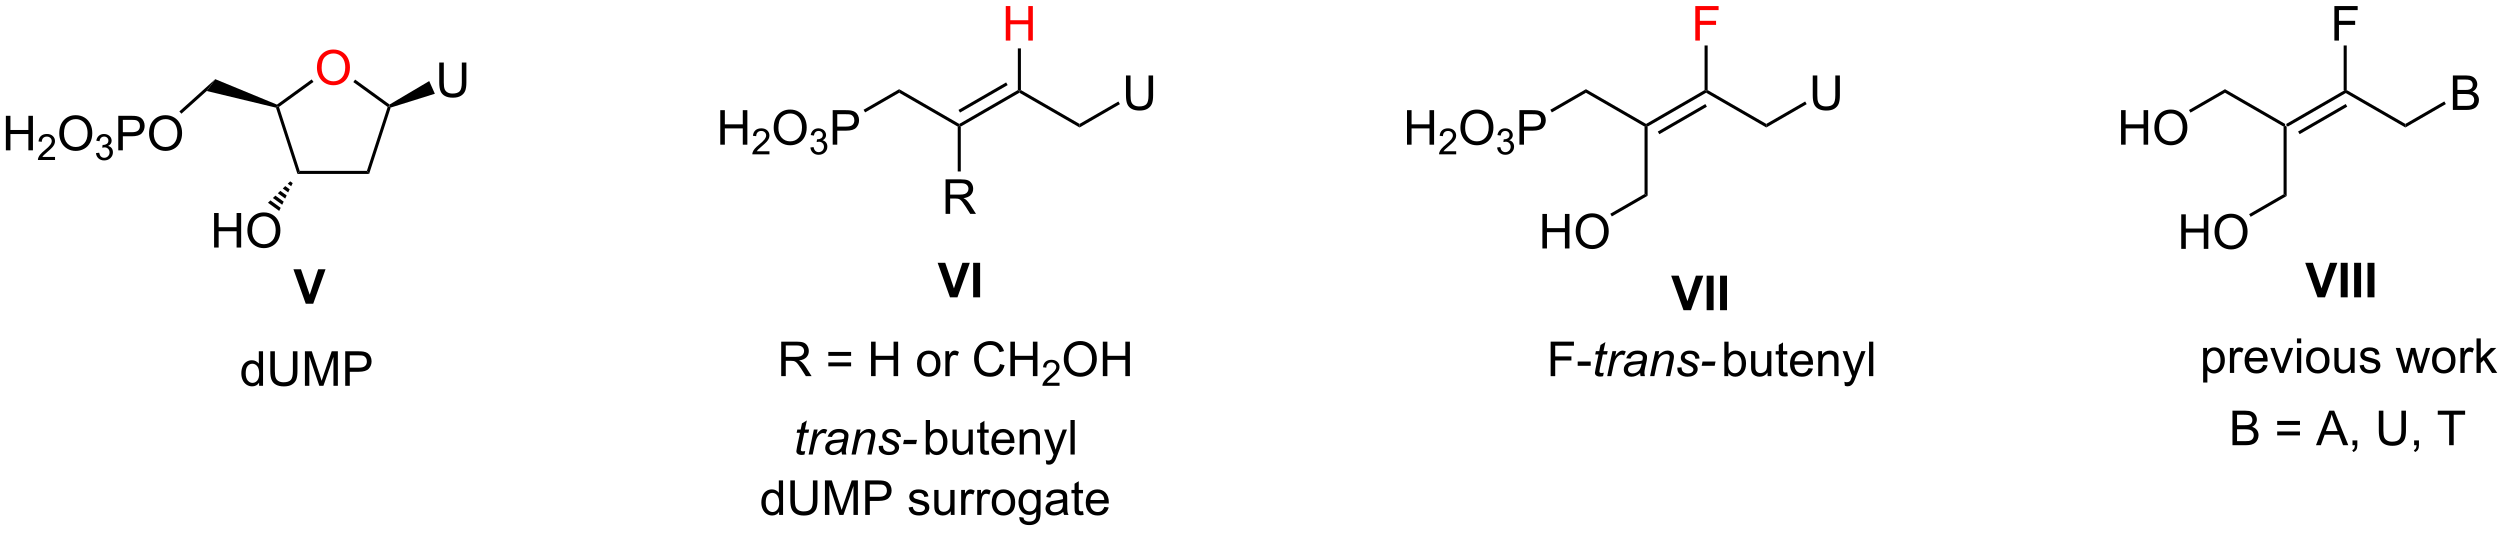 <?xml version="1.0" encoding="UTF-8"?>
<!DOCTYPE svg PUBLIC '-//W3C//DTD SVG 1.0//EN'
          'http://www.w3.org/TR/2001/REC-SVG-20010904/DTD/svg10.dtd'>
<svg stroke-dasharray="none" shape-rendering="auto" xmlns="http://www.w3.org/2000/svg" font-family="'Dialog'" text-rendering="auto" width="90" fill-opacity="1" color-interpolation="auto" color-rendering="auto" preserveAspectRatio="xMidYMid meet" font-size="12px" viewBox="0 0 90 20" fill="black" xmlns:xlink="http://www.w3.org/1999/xlink" stroke="black" image-rendering="auto" stroke-miterlimit="10" stroke-linecap="square" stroke-linejoin="miter" font-style="normal" stroke-width="1" height="20" stroke-dashoffset="0" font-weight="normal" stroke-opacity="1"
><!--Generated by the Batik Graphics2D SVG Generator--><defs id="genericDefs"
  /><g
  ><defs id="defs1"
    ><clipPath clipPathUnits="userSpaceOnUse" id="clipPath1"
      ><path d="M2.363 1.583 L429.501 1.583 L429.501 92.154 L2.363 92.154 L2.363 1.583 Z"
      /></clipPath
      ><clipPath clipPathUnits="userSpaceOnUse" id="clipPath2"
      ><path d="M0.756 27.608 L0.756 115.661 L416.017 115.661 L416.017 27.608 Z"
      /></clipPath
    ></defs
    ><g transform="scale(0.211,0.211) translate(-2.363,-1.583) matrix(1.029,0,0,1.029,1.586,-26.815)"
    ><path d="M380.108 48.576 L379.853 48.429 L379.853 48.134 L389.565 42.522 L389.82 42.669 L389.82 42.964 ZM382.052 49.846 L389.949 45.283 L389.694 44.841 L381.797 49.404 Z" stroke="none" clip-path="url(#clipPath2)"
    /></g
    ><g transform="matrix(0.217,0,0,0.217,-0.164,-5.984)"
    ><path d="M389.82 42.964 L389.82 42.669 L390.076 42.522 L399.804 48.134 L399.804 48.724 Z" stroke="none" clip-path="url(#clipPath2)"
    /></g
    ><g transform="matrix(0.217,0,0,0.217,-0.164,-5.984)"
    ><path d="M390.076 42.522 L389.82 42.669 L389.565 42.522 L389.565 35.121 L390.076 35.121 Z" stroke="none" clip-path="url(#clipPath2)"
    /></g
    ><g transform="matrix(0.217,0,0,0.217,-0.164,-5.984)"
    ><path d="M388.027 34.307 L388.027 28.581 L391.891 28.581 L391.891 29.255 L388.785 29.255 L388.785 31.029 L391.472 31.029 L391.472 31.706 L388.785 31.706 L388.785 34.307 L388.027 34.307 Z" stroke="none" clip-path="url(#clipPath2)"
    /></g
    ><g transform="matrix(0.217,0,0,0.217,-0.164,-5.984)"
    ><path d="M379.597 48.576 L379.853 48.429 L380.108 48.576 L380.108 60.096 L379.597 59.801 Z" stroke="none" clip-path="url(#clipPath2)"
    /></g
    ><g transform="matrix(0.217,0,0,0.217,-0.164,-5.984)"
    ><path d="M379.853 48.134 L379.853 48.429 L379.597 48.576 L369.877 42.964 L369.877 42.374 Z" stroke="none" clip-path="url(#clipPath2)"
    /></g
    ><g transform="matrix(0.217,0,0,0.217,-0.164,-5.984)"
    ><path d="M362.621 68.859 L362.621 63.132 L363.379 63.132 L363.379 65.484 L366.356 65.484 L366.356 63.132 L367.113 63.132 L367.113 68.859 L366.356 68.859 L366.356 66.158 L363.379 66.158 L363.379 68.859 L362.621 68.859 ZM368.146 66.07 Q368.146 64.643 368.912 63.838 Q369.677 63.031 370.888 63.031 Q371.68 63.031 372.315 63.411 Q372.953 63.788 373.287 64.466 Q373.623 65.143 373.623 66.002 Q373.623 66.874 373.271 67.562 Q372.919 68.249 372.274 68.603 Q371.63 68.958 370.883 68.958 Q370.076 68.958 369.438 68.567 Q368.802 68.174 368.474 67.499 Q368.146 66.822 368.146 66.07 ZM368.927 66.08 Q368.927 67.117 369.482 67.713 Q370.039 68.307 370.88 68.307 Q371.735 68.307 372.287 67.705 Q372.841 67.103 372.841 65.999 Q372.841 65.299 372.604 64.778 Q372.367 64.257 371.912 63.971 Q371.459 63.682 370.891 63.682 Q370.086 63.682 369.505 64.236 Q368.927 64.788 368.927 66.08 Z" stroke="none" clip-path="url(#clipPath2)"
    /></g
    ><g transform="matrix(0.217,0,0,0.217,-0.164,-5.984)"
    ><path d="M379.597 59.801 L380.108 60.096 L374.137 63.544 L373.882 63.102 Z" stroke="none" clip-path="url(#clipPath2)"
    /></g
    ><g transform="matrix(0.217,0,0,0.217,-0.164,-5.984)"
    ><path d="M352.637 51.579 L352.637 45.852 L353.395 45.852 L353.395 48.204 L356.372 48.204 L356.372 45.852 L357.129 45.852 L357.129 51.579 L356.372 51.579 L356.372 48.878 L353.395 48.878 L353.395 51.579 L352.637 51.579 ZM358.162 48.79 Q358.162 47.363 358.928 46.558 Q359.693 45.751 360.904 45.751 Q361.696 45.751 362.331 46.131 Q362.969 46.509 363.303 47.186 Q363.639 47.863 363.639 48.722 Q363.639 49.594 363.287 50.282 Q362.935 50.969 362.29 51.324 Q361.646 51.678 360.899 51.678 Q360.092 51.678 359.454 51.287 Q358.818 50.894 358.49 50.219 Q358.162 49.542 358.162 48.79 ZM358.943 48.8 Q358.943 49.837 359.498 50.433 Q360.055 51.027 360.896 51.027 Q361.75 51.027 362.303 50.425 Q362.857 49.824 362.857 48.719 Q362.857 48.019 362.62 47.498 Q362.383 46.977 361.928 46.691 Q361.474 46.402 360.907 46.402 Q360.102 46.402 359.521 46.956 Q358.943 47.509 358.943 48.8 Z" stroke="none" clip-path="url(#clipPath2)"
    /></g
    ><g transform="matrix(0.217,0,0,0.217,-0.164,-5.984)"
    ><path d="M369.877 42.374 L369.877 42.964 L364.154 46.265 L363.899 45.823 Z" stroke="none" clip-path="url(#clipPath2)"
    /></g
    ><g transform="matrix(0.217,0,0,0.217,-0.164,-5.984)"
    ><path d="M407.683 45.819 L407.683 40.092 L409.832 40.092 Q410.488 40.092 410.884 40.267 Q411.282 40.439 411.506 40.801 Q411.73 41.163 411.73 41.556 Q411.73 41.923 411.529 42.249 Q411.332 42.572 410.93 42.772 Q411.449 42.923 411.727 43.29 Q412.009 43.657 412.009 44.157 Q412.009 44.561 411.837 44.907 Q411.668 45.251 411.418 45.439 Q411.168 45.626 410.79 45.723 Q410.415 45.819 409.868 45.819 L407.683 45.819 ZM408.441 42.499 L409.68 42.499 Q410.183 42.499 410.402 42.431 Q410.691 42.345 410.837 42.147 Q410.985 41.947 410.985 41.647 Q410.985 41.361 410.847 41.145 Q410.712 40.928 410.457 40.848 Q410.204 40.767 409.587 40.767 L408.441 40.767 L408.441 42.499 ZM408.441 45.142 L409.868 45.142 Q410.235 45.142 410.384 45.116 Q410.644 45.069 410.818 44.96 Q410.996 44.85 411.108 44.642 Q411.222 44.431 411.222 44.157 Q411.222 43.837 411.058 43.603 Q410.894 43.366 410.602 43.27 Q410.313 43.173 409.767 43.173 L408.441 43.173 L408.441 45.142 Z" stroke="none" clip-path="url(#clipPath2)"
    /></g
    ><g transform="matrix(0.217,0,0,0.217,-0.164,-5.984)"
    ><path d="M399.804 48.724 L399.804 48.134 L406.263 44.402 L406.519 44.844 Z" stroke="none" clip-path="url(#clipPath2)"
    /></g
    ><g transform="matrix(0.217,0,0,0.217,-0.164,-5.984)"
    ><path d="M59.372 41.192 L59.671 40.779 L65.383 44.917 L65.368 45.221 L65.068 45.319 Z" stroke="none" clip-path="url(#clipPath2)"
    /></g
    ><g fill="red" transform="matrix(0.217,0,0,0.217,-0.164,-5.984)" stroke="red"
    ><path d="M53.336 38.83 Q53.336 37.403 54.101 36.598 Q54.867 35.791 56.078 35.791 Q56.87 35.791 57.505 36.171 Q58.143 36.549 58.476 37.226 Q58.812 37.903 58.812 38.762 Q58.812 39.635 58.461 40.322 Q58.109 41.01 57.463 41.364 Q56.82 41.718 56.073 41.718 Q55.265 41.718 54.627 41.327 Q53.992 40.934 53.664 40.26 Q53.336 39.583 53.336 38.83 ZM54.117 38.84 Q54.117 39.877 54.672 40.473 Q55.229 41.067 56.07 41.067 Q56.924 41.067 57.476 40.465 Q58.031 39.864 58.031 38.76 Q58.031 38.059 57.794 37.538 Q57.557 37.017 57.101 36.731 Q56.648 36.442 56.081 36.442 Q55.276 36.442 54.695 36.997 Q54.117 37.549 54.117 38.84 Z" stroke="none" clip-path="url(#clipPath2)"
    /></g
    ><g transform="matrix(0.217,0,0,0.217,-0.164,-5.984)"
    ><path d="M77.371 37.956 L78.128 37.956 L78.128 41.264 Q78.128 42.128 77.933 42.636 Q77.738 43.144 77.227 43.464 Q76.719 43.782 75.891 43.782 Q75.087 43.782 74.574 43.503 Q74.063 43.225 73.844 42.701 Q73.626 42.175 73.626 41.264 L73.626 37.956 L74.383 37.956 L74.383 41.261 Q74.383 42.006 74.522 42.36 Q74.66 42.714 74.998 42.907 Q75.337 43.097 75.824 43.097 Q76.66 43.097 77.014 42.719 Q77.371 42.339 77.371 41.261 L77.371 37.956 Z" stroke="none" clip-path="url(#clipPath2)"
    /></g
    ><g transform="matrix(0.217,0,0,0.217,-0.164,-5.984)"
    ><path d="M65.57 45.423 L65.368 45.221 L65.383 44.917 L71.961 41.025 L72.898 43.128 Z" stroke="none" clip-path="url(#clipPath2)"
    /></g
    ><g transform="matrix(0.217,0,0,0.217,-0.164,-5.984)"
    ><path d="M52.463 40.753 L52.763 41.166 L47.036 45.319 L46.736 45.221 L46.701 44.931 Z" stroke="none" clip-path="url(#clipPath2)"
    /></g
    ><g transform="matrix(0.217,0,0,0.217,-0.164,-5.984)"
    ><path d="M46.537 45.435 L46.736 45.221 L47.036 45.319 L50.473 55.926 L50.102 56.436 Z" stroke="none" clip-path="url(#clipPath2)"
    /></g
    ><g transform="matrix(0.217,0,0,0.217,-0.164,-5.984)"
    ><path d="M50.102 56.436 L50.473 55.926 L61.622 55.926 L61.993 56.436 Z" stroke="none" clip-path="url(#clipPath2)"
    /></g
    ><g transform="matrix(0.217,0,0,0.217,-0.164,-5.984)"
    ><path d="M61.993 56.436 L61.622 55.926 L65.068 45.319 L65.368 45.221 L65.57 45.423 Z" stroke="none" clip-path="url(#clipPath2)"
    /></g
    ><g transform="matrix(0.217,0,0,0.217,-0.164,-5.984)"
    ><path d="M36.272 68.643 L36.272 62.916 L37.03 62.916 L37.03 65.268 L40.007 65.268 L40.007 62.916 L40.765 62.916 L40.765 68.643 L40.007 68.643 L40.007 65.942 L37.03 65.942 L37.03 68.643 L36.272 68.643 ZM41.797 65.854 Q41.797 64.427 42.563 63.622 Q43.328 62.815 44.539 62.815 Q45.331 62.815 45.966 63.195 Q46.605 63.572 46.938 64.249 Q47.274 64.927 47.274 65.786 Q47.274 66.658 46.922 67.346 Q46.571 68.033 45.925 68.388 Q45.282 68.742 44.534 68.742 Q43.727 68.742 43.089 68.351 Q42.453 67.958 42.125 67.283 Q41.797 66.606 41.797 65.854 ZM42.578 65.864 Q42.578 66.9 43.133 67.497 Q43.69 68.091 44.532 68.091 Q45.386 68.091 45.938 67.489 Q46.492 66.888 46.492 65.783 Q46.492 65.083 46.255 64.562 Q46.019 64.041 45.563 63.755 Q45.11 63.466 44.542 63.466 Q43.737 63.466 43.157 64.02 Q42.578 64.572 42.578 65.864 Z" stroke="none" clip-path="url(#clipPath2)"
    /></g
    ><g transform="matrix(0.217,0,0,0.217,-0.164,-5.984)"
    ><path d="M49.312 57.959 L49.063 58.471 L48.489 58.055 L48.899 57.66 ZM48.815 58.983 L48.566 59.495 L47.67 58.845 L48.08 58.45 ZM48.317 60.007 L48.069 60.519 L46.85 59.635 L47.26 59.24 ZM47.82 61.031 L47.571 61.543 L46.031 60.425 L46.441 60.03 ZM47.323 62.055 L47.074 62.567 L45.211 61.215 L45.621 60.82 Z" stroke="none" clip-path="url(#clipPath2)"
    /></g
    ><g transform="matrix(0.217,0,0,0.217,-0.164,-5.984)"
    ><path d="M46.701 44.931 L46.736 45.221 L46.537 45.435 L35.049 42.672 L36.469 40.711 Z" stroke="none" clip-path="url(#clipPath2)"
    /></g
    ><g transform="matrix(0.217,0,0,0.217,-0.164,-5.984)"
    ><path d="M1.728 52.515 L1.728 46.788 L2.486 46.788 L2.486 49.14 L5.463 49.14 L5.463 46.788 L6.22 46.788 L6.22 52.515 L5.463 52.515 L5.463 49.814 L2.486 49.814 L2.486 52.515 L1.728 52.515 Z" stroke="none" clip-path="url(#clipPath2)"
    /></g
    ><g transform="matrix(0.217,0,0,0.217,-0.164,-5.984)"
    ><path d="M9.886 53.607 L9.886 54.115 L7.046 54.115 Q7.041 53.923 7.109 53.748 Q7.216 53.459 7.455 53.177 Q7.695 52.896 8.146 52.527 Q8.845 51.953 9.091 51.617 Q9.338 51.281 9.338 50.982 Q9.338 50.67 9.113 50.455 Q8.89 50.238 8.529 50.238 Q8.148 50.238 7.92 50.467 Q7.691 50.695 7.689 51.099 L7.146 51.045 Q7.203 50.437 7.566 50.121 Q7.929 49.802 8.541 49.802 Q9.16 49.802 9.519 50.146 Q9.88 50.488 9.88 50.994 Q9.88 51.252 9.775 51.502 Q9.669 51.75 9.423 52.025 Q9.179 52.3 8.611 52.781 Q8.136 53.179 8.002 53.322 Q7.867 53.465 7.779 53.607 L9.886 53.607 Z" stroke="none" clip-path="url(#clipPath2)"
    /></g
    ><g transform="matrix(0.217,0,0,0.217,-0.164,-5.984)"
    ><path d="M10.59 49.726 Q10.59 48.299 11.355 47.494 Q12.121 46.687 13.332 46.687 Q14.124 46.687 14.759 47.067 Q15.397 47.445 15.73 48.122 Q16.066 48.799 16.066 49.658 Q16.066 50.531 15.715 51.218 Q15.363 51.906 14.717 52.26 Q14.074 52.614 13.327 52.614 Q12.52 52.614 11.882 52.223 Q11.246 51.83 10.918 51.156 Q10.59 50.478 10.59 49.726 ZM11.371 49.736 Q11.371 50.773 11.926 51.369 Q12.483 51.963 13.324 51.963 Q14.178 51.963 14.73 51.361 Q15.285 50.76 15.285 49.656 Q15.285 48.955 15.048 48.434 Q14.811 47.913 14.355 47.627 Q13.902 47.338 13.335 47.338 Q12.53 47.338 11.949 47.892 Q11.371 48.445 11.371 49.736 Z" stroke="none" clip-path="url(#clipPath2)"
    /></g
    ><g transform="matrix(0.217,0,0,0.217,-0.164,-5.984)"
    ><path d="M16.676 52.98 L17.204 52.91 Q17.296 53.359 17.512 53.556 Q17.731 53.754 18.046 53.754 Q18.417 53.754 18.672 53.496 Q18.93 53.238 18.93 52.857 Q18.93 52.494 18.692 52.259 Q18.456 52.023 18.088 52.023 Q17.94 52.023 17.717 52.082 L17.776 51.619 Q17.829 51.625 17.86 51.625 Q18.198 51.625 18.467 51.449 Q18.737 51.273 18.737 50.906 Q18.737 50.617 18.54 50.427 Q18.344 50.236 18.034 50.236 Q17.725 50.236 17.52 50.429 Q17.315 50.623 17.256 51.009 L16.729 50.916 Q16.827 50.384 17.169 50.093 Q17.512 49.802 18.022 49.802 Q18.374 49.802 18.669 49.953 Q18.965 50.103 19.122 50.365 Q19.278 50.625 19.278 50.918 Q19.278 51.197 19.128 51.425 Q18.979 51.654 18.686 51.789 Q19.067 51.877 19.278 52.154 Q19.489 52.429 19.489 52.845 Q19.489 53.408 19.079 53.8 Q18.669 54.191 18.042 54.191 Q17.477 54.191 17.102 53.855 Q16.729 53.517 16.676 52.98 Z" stroke="none" clip-path="url(#clipPath2)"
    /></g
    ><g transform="matrix(0.217,0,0,0.217,-0.164,-5.984)"
    ><path d="M20.378 52.515 L20.378 46.788 L22.54 46.788 Q23.11 46.788 23.41 46.843 Q23.832 46.913 24.116 47.111 Q24.402 47.307 24.576 47.663 Q24.751 48.017 24.751 48.445 Q24.751 49.174 24.285 49.682 Q23.821 50.187 22.605 50.187 L21.136 50.187 L21.136 52.515 L20.378 52.515 ZM21.136 49.51 L22.618 49.51 Q23.352 49.51 23.66 49.236 Q23.97 48.963 23.97 48.468 Q23.97 48.109 23.787 47.853 Q23.605 47.596 23.308 47.515 Q23.118 47.463 22.602 47.463 L21.136 47.463 L21.136 49.51 ZM25.485 49.726 Q25.485 48.299 26.251 47.494 Q27.017 46.687 28.227 46.687 Q29.019 46.687 29.654 47.067 Q30.293 47.445 30.626 48.122 Q30.962 48.799 30.962 49.658 Q30.962 50.531 30.61 51.218 Q30.259 51.906 29.613 52.26 Q28.97 52.614 28.222 52.614 Q27.415 52.614 26.777 52.223 Q26.142 51.83 25.813 51.156 Q25.485 50.478 25.485 49.726 ZM26.267 49.736 Q26.267 50.773 26.821 51.369 Q27.378 51.963 28.22 51.963 Q29.074 51.963 29.626 51.361 Q30.181 50.76 30.181 49.656 Q30.181 48.955 29.944 48.434 Q29.707 47.913 29.251 47.627 Q28.798 47.338 28.23 47.338 Q27.425 47.338 26.845 47.892 Q26.267 48.445 26.267 49.736 Z" stroke="none" clip-path="url(#clipPath2)"
    /></g
    ><g transform="matrix(0.217,0,0,0.217,-0.164,-5.984)"
    ><path d="M36.469 40.711 L35.049 42.672 L30.852 46.442 L30.511 46.062 Z" stroke="none" clip-path="url(#clipPath2)"
    /></g
    ><g transform="matrix(0.217,0,0,0.217,-0.164,-5.984)"
    ><path d="M160.15 48.576 L159.895 48.429 L159.895 48.134 L169.615 42.522 L169.871 42.669 L169.871 42.964 ZM160.023 46.255 L167.925 41.693 L167.67 41.251 L159.768 45.813 Z" stroke="none" clip-path="url(#clipPath2)"
    /></g
    ><g transform="matrix(0.217,0,0,0.217,-0.164,-5.984)"
    ><path d="M169.871 42.964 L169.871 42.669 L170.126 42.522 L179.854 48.134 L179.855 48.724 Z" stroke="none" clip-path="url(#clipPath2)"
    /></g
    ><g transform="matrix(0.217,0,0,0.217,-0.164,-5.984)"
    ><path d="M170.126 42.522 L169.871 42.669 L169.615 42.522 L169.615 35.607 L170.126 35.607 Z" stroke="none" clip-path="url(#clipPath2)"
    /></g
    ><g fill="red" transform="matrix(0.217,0,0,0.217,-0.164,-5.984)" stroke="red"
    ><path d="M167.611 34.307 L167.611 28.581 L168.369 28.581 L168.369 30.932 L171.346 30.932 L171.346 28.581 L172.103 28.581 L172.103 34.307 L171.346 34.307 L171.346 31.607 L168.369 31.607 L168.369 34.307 L167.611 34.307 Z" stroke="none" clip-path="url(#clipPath2)"
    /></g
    ><g transform="matrix(0.217,0,0,0.217,-0.164,-5.984)"
    ><path d="M159.895 48.134 L159.895 48.429 L159.64 48.576 L149.927 42.964 L149.927 42.374 Z" stroke="none" clip-path="url(#clipPath2)"
    /></g
    ><g transform="matrix(0.217,0,0,0.217,-0.164,-5.984)"
    ><path d="M120.249 51.579 L120.249 45.852 L121.007 45.852 L121.007 48.204 L123.983 48.204 L123.983 45.852 L124.741 45.852 L124.741 51.579 L123.983 51.579 L123.983 48.878 L121.007 48.878 L121.007 51.579 L120.249 51.579 Z" stroke="none" clip-path="url(#clipPath2)"
    /></g
    ><g transform="matrix(0.217,0,0,0.217,-0.164,-5.984)"
    ><path d="M128.407 52.671 L128.407 53.179 L125.567 53.179 Q125.561 52.987 125.63 52.812 Q125.737 52.523 125.975 52.241 Q126.216 51.96 126.667 51.591 Q127.366 51.017 127.612 50.681 Q127.858 50.345 127.858 50.046 Q127.858 49.734 127.634 49.519 Q127.411 49.302 127.05 49.302 Q126.669 49.302 126.44 49.531 Q126.212 49.759 126.21 50.163 L125.667 50.109 Q125.724 49.501 126.087 49.185 Q126.45 48.866 127.061 48.866 Q127.681 48.866 128.04 49.21 Q128.401 49.552 128.401 50.058 Q128.401 50.316 128.296 50.566 Q128.19 50.814 127.944 51.089 Q127.7 51.364 127.132 51.845 Q126.657 52.243 126.522 52.386 Q126.388 52.529 126.3 52.671 L128.407 52.671 Z" stroke="none" clip-path="url(#clipPath2)"
    /></g
    ><g transform="matrix(0.217,0,0,0.217,-0.164,-5.984)"
    ><path d="M129.111 48.79 Q129.111 47.363 129.876 46.558 Q130.642 45.751 131.853 45.751 Q132.644 45.751 133.28 46.131 Q133.918 46.509 134.251 47.186 Q134.587 47.863 134.587 48.722 Q134.587 49.594 134.236 50.282 Q133.884 50.969 133.238 51.324 Q132.595 51.678 131.848 51.678 Q131.04 51.678 130.402 51.287 Q129.767 50.894 129.439 50.219 Q129.111 49.542 129.111 48.79 ZM129.892 48.8 Q129.892 49.837 130.446 50.433 Q131.004 51.027 131.845 51.027 Q132.699 51.027 133.251 50.425 Q133.806 49.824 133.806 48.719 Q133.806 48.019 133.569 47.498 Q133.332 46.977 132.876 46.691 Q132.423 46.402 131.855 46.402 Q131.051 46.402 130.47 46.956 Q129.892 47.509 129.892 48.8 Z" stroke="none" clip-path="url(#clipPath2)"
    /></g
    ><g transform="matrix(0.217,0,0,0.217,-0.164,-5.984)"
    ><path d="M135.197 52.044 L135.725 51.974 Q135.816 52.423 136.033 52.62 Q136.252 52.818 136.566 52.818 Q136.938 52.818 137.193 52.56 Q137.451 52.302 137.451 51.921 Q137.451 51.558 137.213 51.323 Q136.976 51.087 136.609 51.087 Q136.461 51.087 136.238 51.146 L136.297 50.683 Q136.35 50.689 136.381 50.689 Q136.719 50.689 136.988 50.513 Q137.258 50.337 137.258 49.97 Q137.258 49.681 137.06 49.491 Q136.865 49.3 136.555 49.3 Q136.246 49.3 136.041 49.493 Q135.836 49.687 135.777 50.073 L135.25 49.98 Q135.348 49.448 135.689 49.157 Q136.033 48.866 136.543 48.866 Q136.894 48.866 137.189 49.017 Q137.486 49.167 137.643 49.429 Q137.799 49.689 137.799 49.982 Q137.799 50.261 137.648 50.489 Q137.5 50.718 137.207 50.853 Q137.588 50.941 137.799 51.218 Q138.01 51.493 138.01 51.909 Q138.01 52.472 137.6 52.864 Q137.189 53.255 136.562 53.255 Q135.998 53.255 135.623 52.919 Q135.25 52.581 135.197 52.044 Z" stroke="none" clip-path="url(#clipPath2)"
    /></g
    ><g transform="matrix(0.217,0,0,0.217,-0.164,-5.984)"
    ><path d="M138.899 51.579 L138.899 45.852 L141.061 45.852 Q141.631 45.852 141.931 45.907 Q142.352 45.977 142.636 46.175 Q142.923 46.371 143.097 46.727 Q143.272 47.081 143.272 47.509 Q143.272 48.238 142.806 48.746 Q142.342 49.251 141.126 49.251 L139.657 49.251 L139.657 51.579 L138.899 51.579 ZM139.657 48.574 L141.139 48.574 Q141.873 48.574 142.181 48.3 Q142.49 48.027 142.49 47.532 Q142.49 47.173 142.308 46.917 Q142.126 46.66 141.829 46.579 Q141.639 46.527 141.123 46.527 L139.657 46.527 L139.657 48.574 Z" stroke="none" clip-path="url(#clipPath2)"
    /></g
    ><g transform="matrix(0.217,0,0,0.217,-0.164,-5.984)"
    ><path d="M149.927 42.374 L149.927 42.964 L144.277 46.225 L144.022 45.784 Z" stroke="none" clip-path="url(#clipPath2)"
    /></g
    ><g transform="matrix(0.217,0,0,0.217,-0.164,-5.984)"
    ><path d="M191.297 40.092 L192.055 40.092 L192.055 43.4 Q192.055 44.264 191.86 44.772 Q191.665 45.28 191.154 45.6 Q190.646 45.918 189.818 45.918 Q189.013 45.918 188.5 45.639 Q187.99 45.361 187.771 44.837 Q187.553 44.311 187.553 43.4 L187.553 40.092 L188.31 40.092 L188.31 43.397 Q188.31 44.142 188.448 44.496 Q188.587 44.85 188.925 45.043 Q189.263 45.233 189.75 45.233 Q190.587 45.233 190.941 44.855 Q191.297 44.475 191.297 43.397 L191.297 40.092 Z" stroke="none" clip-path="url(#clipPath2)"
    /></g
    ><g transform="matrix(0.217,0,0,0.217,-0.164,-5.984)"
    ><path d="M179.855 48.724 L179.854 48.134 L186.293 44.414 L186.548 44.855 Z" stroke="none" clip-path="url(#clipPath2)"
    /></g
    ><g transform="matrix(0.217,0,0,0.217,-0.164,-5.984)"
    ><path d="M134.339 102.405 L134.221 102.986 Q133.966 103.051 133.729 103.051 Q133.307 103.051 133.057 102.842 Q132.87 102.686 132.87 102.418 Q132.87 102.28 132.971 101.788 L133.474 99.379 L132.917 99.379 L133.029 98.832 L133.589 98.832 L133.802 97.811 L134.612 97.324 L134.294 98.832 L134.989 98.832 L134.872 99.379 L134.182 99.379 L133.701 101.67 Q133.612 102.108 133.612 102.194 Q133.612 102.319 133.682 102.387 Q133.755 102.452 133.919 102.452 Q134.154 102.452 134.339 102.405 ZM134.907 102.98 L135.775 98.832 L136.4 98.832 L136.225 99.678 Q136.546 99.199 136.85 98.97 Q137.157 98.738 137.478 98.738 Q137.689 98.738 137.999 98.889 L137.71 99.545 Q137.525 99.413 137.306 99.413 Q136.936 99.413 136.546 99.827 Q136.155 100.241 135.931 101.316 L135.579 102.98 L134.907 102.98 ZM140.368 102.465 Q140.001 102.78 139.66 102.928 Q139.321 103.074 138.936 103.074 Q138.361 103.074 138.009 102.736 Q137.657 102.397 137.657 101.871 Q137.657 101.522 137.816 101.256 Q137.975 100.988 138.236 100.827 Q138.499 100.663 138.876 100.592 Q139.116 100.545 139.78 100.519 Q140.446 100.491 140.736 100.379 Q140.819 100.09 140.819 99.897 Q140.819 99.652 140.639 99.512 Q140.392 99.316 139.921 99.316 Q139.475 99.316 139.191 99.514 Q138.907 99.71 138.78 100.074 L138.064 100.012 Q138.282 99.394 138.756 99.066 Q139.233 98.738 139.954 98.738 Q140.725 98.738 141.173 99.105 Q141.517 99.379 141.517 99.816 Q141.517 100.147 141.421 100.585 L141.189 101.616 Q141.079 102.108 141.079 102.418 Q141.079 102.613 141.165 102.98 L140.452 102.98 Q140.392 102.777 140.368 102.465 ZM140.631 100.879 Q140.483 100.936 140.311 100.967 Q140.142 100.999 139.743 101.035 Q139.126 101.09 138.871 101.173 Q138.618 101.256 138.488 101.441 Q138.361 101.624 138.361 101.847 Q138.361 102.144 138.566 102.337 Q138.772 102.527 139.15 102.527 Q139.501 102.527 139.824 102.342 Q140.15 102.155 140.337 101.824 Q140.525 101.491 140.631 100.879 ZM142.021 102.98 L142.888 98.832 L143.529 98.832 L143.377 99.553 Q143.794 99.129 144.156 98.933 Q144.521 98.738 144.901 98.738 Q145.404 98.738 145.69 99.012 Q145.979 99.285 145.979 99.741 Q145.979 99.972 145.877 100.467 L145.349 102.98 L144.643 102.98 L145.193 100.35 Q145.276 99.967 145.276 99.785 Q145.276 99.577 145.133 99.449 Q144.989 99.319 144.721 99.319 Q144.177 99.319 143.752 99.71 Q143.331 100.1 143.13 101.051 L142.729 102.98 L142.021 102.98 ZM146.538 101.561 L147.243 101.519 Q147.243 101.824 147.337 102.04 Q147.431 102.254 147.684 102.392 Q147.936 102.527 148.272 102.527 Q148.741 102.527 148.975 102.34 Q149.21 102.152 149.21 101.897 Q149.21 101.715 149.069 101.551 Q148.923 101.387 148.363 101.147 Q147.803 100.905 147.647 100.808 Q147.384 100.647 147.251 100.431 Q147.118 100.215 147.118 99.933 Q147.118 99.441 147.509 99.09 Q147.9 98.738 148.603 98.738 Q149.384 98.738 149.793 99.1 Q150.202 99.46 150.217 100.051 L149.525 100.097 Q149.509 99.722 149.259 99.504 Q149.009 99.285 148.553 99.285 Q148.186 99.285 147.983 99.454 Q147.78 99.621 147.78 99.816 Q147.78 100.012 147.954 100.16 Q148.071 100.262 148.561 100.472 Q149.374 100.824 149.585 101.027 Q149.921 101.35 149.921 101.816 Q149.921 102.124 149.73 102.42 Q149.54 102.717 149.152 102.897 Q148.764 103.074 148.236 103.074 Q147.517 103.074 147.014 102.717 Q146.509 102.363 146.538 101.561 ZM150.577 101.262 L150.725 100.553 L152.881 100.553 L152.736 101.262 L150.577 101.262 Z" stroke="none" clip-path="url(#clipPath2)"
    /></g
    ><g transform="matrix(0.217,0,0,0.217,-0.164,-5.984)"
    ><path d="M154.993 102.98 L154.34 102.98 L154.34 97.254 L155.043 97.254 L155.043 99.295 Q155.488 98.738 156.181 98.738 Q156.564 98.738 156.905 98.892 Q157.246 99.045 157.467 99.327 Q157.689 99.605 157.814 100.001 Q157.939 100.394 157.939 100.842 Q157.939 101.91 157.41 102.493 Q156.884 103.074 156.144 103.074 Q155.41 103.074 154.993 102.46 L154.993 102.98 ZM154.986 100.874 Q154.986 101.621 155.189 101.952 Q155.519 102.496 156.087 102.496 Q156.548 102.496 156.884 102.095 Q157.22 101.694 157.22 100.902 Q157.22 100.09 156.897 99.704 Q156.574 99.316 156.118 99.316 Q155.657 99.316 155.321 99.717 Q154.986 100.116 154.986 100.874 ZM161.513 102.98 L161.513 102.371 Q161.029 103.074 160.195 103.074 Q159.828 103.074 159.51 102.933 Q159.193 102.793 159.036 102.579 Q158.883 102.366 158.82 102.058 Q158.779 101.85 158.779 101.402 L158.779 98.832 L159.482 98.832 L159.482 101.131 Q159.482 101.683 159.523 101.874 Q159.591 102.152 159.805 102.311 Q160.021 102.467 160.336 102.467 Q160.654 102.467 160.93 102.306 Q161.208 102.144 161.323 101.866 Q161.437 101.585 161.437 101.053 L161.437 98.832 L162.141 98.832 L162.141 102.98 L161.513 102.98 ZM164.777 102.35 L164.879 102.972 Q164.582 103.035 164.347 103.035 Q163.965 103.035 163.754 102.915 Q163.543 102.793 163.457 102.595 Q163.371 102.397 163.371 101.764 L163.371 99.379 L162.855 99.379 L162.855 98.832 L163.371 98.832 L163.371 97.803 L164.071 97.381 L164.071 98.832 L164.777 98.832 L164.777 99.379 L164.071 99.379 L164.071 101.803 Q164.071 102.105 164.108 102.191 Q164.144 102.277 164.228 102.329 Q164.314 102.379 164.47 102.379 Q164.587 102.379 164.777 102.35 ZM168.305 101.644 L169.031 101.733 Q168.859 102.371 168.393 102.722 Q167.93 103.074 167.208 103.074 Q166.297 103.074 165.763 102.514 Q165.232 101.952 165.232 100.941 Q165.232 99.894 165.771 99.316 Q166.31 98.738 167.169 98.738 Q168 98.738 168.526 99.306 Q169.055 99.871 169.055 100.897 Q169.055 100.96 169.052 101.085 L165.958 101.085 Q165.997 101.769 166.344 102.134 Q166.693 102.496 167.211 102.496 Q167.599 102.496 167.872 102.293 Q168.146 102.09 168.305 101.644 ZM165.997 100.506 L168.312 100.506 Q168.266 99.983 168.047 99.722 Q167.711 99.316 167.177 99.316 Q166.693 99.316 166.362 99.642 Q166.031 99.965 165.997 100.506 ZM169.915 102.98 L169.915 98.832 L170.548 98.832 L170.548 99.42 Q171.004 98.738 171.868 98.738 Q172.243 98.738 172.556 98.874 Q172.871 99.006 173.027 99.225 Q173.184 99.444 173.246 99.746 Q173.285 99.941 173.285 100.428 L173.285 102.98 L172.582 102.98 L172.582 100.457 Q172.582 100.027 172.499 99.814 Q172.418 99.6 172.209 99.475 Q172.001 99.347 171.72 99.347 Q171.269 99.347 170.944 99.634 Q170.618 99.918 170.618 100.715 L170.618 102.98 L169.915 102.98 ZM174.333 104.579 L174.255 103.918 Q174.484 103.98 174.656 103.98 Q174.891 103.98 175.031 103.902 Q175.172 103.824 175.263 103.683 Q175.328 103.579 175.476 103.16 Q175.497 103.103 175.539 102.988 L173.966 98.832 L174.724 98.832 L175.586 101.233 Q175.755 101.691 175.888 102.194 Q176.008 101.71 176.177 101.249 L177.062 98.832 L177.766 98.832 L176.187 103.051 Q175.935 103.736 175.794 103.993 Q175.607 104.34 175.364 104.501 Q175.122 104.665 174.786 104.665 Q174.583 104.665 174.333 104.579 ZM178.349 102.98 L178.349 97.254 L179.052 97.254 L179.052 102.98 L178.349 102.98 Z" stroke="none" clip-path="url(#clipPath2)"
    /></g
    ><g transform="matrix(0.217,0,0,0.217,-0.164,-5.984)"
    ><path d="M274.093 48.576 L273.838 48.429 L273.838 48.134 L283.542 42.522 L283.798 42.669 L283.798 42.964 ZM276.036 49.844 L283.926 45.282 L283.671 44.84 L275.781 49.403 Z" stroke="none" clip-path="url(#clipPath2)"
    /></g
    ><g transform="matrix(0.217,0,0,0.217,-0.164,-5.984)"
    ><path d="M283.798 42.964 L283.798 42.669 L284.053 42.522 L293.781 48.134 L293.781 48.724 Z" stroke="none" clip-path="url(#clipPath2)"
    /></g
    ><g transform="matrix(0.217,0,0,0.217,-0.164,-5.984)"
    ><path d="M284.053 42.522 L283.798 42.669 L283.542 42.522 L283.542 35.121 L284.053 35.121 Z" stroke="none" clip-path="url(#clipPath2)"
    /></g
    ><g fill="red" transform="matrix(0.217,0,0,0.217,-0.164,-5.984)" stroke="red"
    ><path d="M282.004 34.307 L282.004 28.581 L285.868 28.581 L285.868 29.255 L282.762 29.255 L282.762 31.029 L285.449 31.029 L285.449 31.706 L282.762 31.706 L282.762 34.307 L282.004 34.307 Z" stroke="none" clip-path="url(#clipPath2)"
    /></g
    ><g transform="matrix(0.217,0,0,0.217,-0.164,-5.984)"
    ><path d="M273.838 48.134 L273.838 48.429 L273.582 48.576 L263.862 42.964 L263.862 42.374 Z" stroke="none" clip-path="url(#clipPath2)"
    /></g
    ><g transform="matrix(0.217,0,0,0.217,-0.164,-5.984)"
    ><path d="M234.176 51.579 L234.176 45.852 L234.934 45.852 L234.934 48.204 L237.91 48.204 L237.91 45.852 L238.668 45.852 L238.668 51.579 L237.91 51.579 L237.91 48.878 L234.934 48.878 L234.934 51.579 L234.176 51.579 Z" stroke="none" clip-path="url(#clipPath2)"
    /></g
    ><g transform="matrix(0.217,0,0,0.217,-0.164,-5.984)"
    ><path d="M242.334 52.671 L242.334 53.179 L239.494 53.179 Q239.488 52.987 239.557 52.812 Q239.664 52.523 239.903 52.241 Q240.143 51.96 240.594 51.591 Q241.293 51.017 241.539 50.681 Q241.785 50.345 241.785 50.046 Q241.785 49.734 241.561 49.519 Q241.338 49.302 240.977 49.302 Q240.596 49.302 240.367 49.531 Q240.139 49.759 240.137 50.163 L239.594 50.109 Q239.65 49.501 240.014 49.185 Q240.377 48.866 240.988 48.866 Q241.607 48.866 241.967 49.21 Q242.328 49.552 242.328 50.058 Q242.328 50.316 242.223 50.566 Q242.117 50.814 241.871 51.089 Q241.627 51.364 241.059 51.845 Q240.584 52.243 240.449 52.386 Q240.315 52.529 240.227 52.671 L242.334 52.671 Z" stroke="none" clip-path="url(#clipPath2)"
    /></g
    ><g transform="matrix(0.217,0,0,0.217,-0.164,-5.984)"
    ><path d="M243.037 48.79 Q243.037 47.363 243.803 46.558 Q244.569 45.751 245.78 45.751 Q246.571 45.751 247.207 46.131 Q247.845 46.509 248.178 47.186 Q248.514 47.863 248.514 48.722 Q248.514 49.594 248.162 50.282 Q247.811 50.969 247.165 51.324 Q246.522 51.678 245.774 51.678 Q244.967 51.678 244.329 51.287 Q243.694 50.894 243.366 50.219 Q243.037 49.542 243.037 48.79 ZM243.819 48.8 Q243.819 49.837 244.374 50.433 Q244.931 51.027 245.772 51.027 Q246.626 51.027 247.178 50.425 Q247.733 49.824 247.733 48.719 Q247.733 48.019 247.496 47.498 Q247.259 46.977 246.803 46.691 Q246.35 46.402 245.782 46.402 Q244.978 46.402 244.397 46.956 Q243.819 47.509 243.819 48.8 Z" stroke="none" clip-path="url(#clipPath2)"
    /></g
    ><g transform="matrix(0.217,0,0,0.217,-0.164,-5.984)"
    ><path d="M249.124 52.044 L249.651 51.974 Q249.743 52.423 249.96 52.62 Q250.179 52.818 250.493 52.818 Q250.864 52.818 251.12 52.56 Q251.378 52.302 251.378 51.921 Q251.378 51.558 251.14 51.323 Q250.903 51.087 250.536 51.087 Q250.388 51.087 250.165 51.146 L250.224 50.683 Q250.276 50.689 250.308 50.689 Q250.646 50.689 250.915 50.513 Q251.185 50.337 251.185 49.97 Q251.185 49.681 250.987 49.491 Q250.792 49.3 250.482 49.3 Q250.173 49.3 249.968 49.493 Q249.763 49.687 249.704 50.073 L249.177 49.98 Q249.274 49.448 249.616 49.157 Q249.96 48.866 250.47 48.866 Q250.821 48.866 251.116 49.017 Q251.413 49.167 251.57 49.429 Q251.726 49.689 251.726 49.982 Q251.726 50.261 251.575 50.489 Q251.427 50.718 251.134 50.853 Q251.515 50.941 251.726 51.218 Q251.937 51.493 251.937 51.909 Q251.937 52.472 251.526 52.864 Q251.116 53.255 250.489 53.255 Q249.925 53.255 249.55 52.919 Q249.177 52.581 249.124 52.044 Z" stroke="none" clip-path="url(#clipPath2)"
    /></g
    ><g transform="matrix(0.217,0,0,0.217,-0.164,-5.984)"
    ><path d="M252.826 51.579 L252.826 45.852 L254.988 45.852 Q255.558 45.852 255.857 45.907 Q256.279 45.977 256.563 46.175 Q256.85 46.371 257.024 46.727 Q257.199 47.081 257.199 47.509 Q257.199 48.238 256.733 48.746 Q256.269 49.251 255.053 49.251 L253.584 49.251 L253.584 51.579 L252.826 51.579 ZM253.584 48.574 L255.066 48.574 Q255.8 48.574 256.108 48.3 Q256.417 48.027 256.417 47.532 Q256.417 47.173 256.235 46.917 Q256.053 46.66 255.756 46.579 Q255.566 46.527 255.05 46.527 L253.584 46.527 L253.584 48.574 Z" stroke="none" clip-path="url(#clipPath2)"
    /></g
    ><g transform="matrix(0.217,0,0,0.217,-0.164,-5.984)"
    ><path d="M263.862 42.374 L263.862 42.964 L258.205 46.227 L257.95 45.785 Z" stroke="none" clip-path="url(#clipPath2)"
    /></g
    ><g transform="matrix(0.217,0,0,0.217,-0.164,-5.984)"
    ><path d="M305.232 40.092 L305.99 40.092 L305.99 43.4 Q305.99 44.264 305.795 44.772 Q305.599 45.28 305.089 45.6 Q304.581 45.918 303.753 45.918 Q302.949 45.918 302.435 45.639 Q301.925 45.361 301.706 44.837 Q301.488 44.311 301.488 43.4 L301.488 40.092 L302.245 40.092 L302.245 43.397 Q302.245 44.142 302.383 44.496 Q302.521 44.85 302.86 45.043 Q303.199 45.233 303.685 45.233 Q304.521 45.233 304.875 44.855 Q305.232 44.475 305.232 43.397 L305.232 40.092 Z" stroke="none" clip-path="url(#clipPath2)"
    /></g
    ><g transform="matrix(0.217,0,0,0.217,-0.164,-5.984)"
    ><path d="M293.781 48.724 L293.781 48.134 L300.228 44.412 L300.483 44.854 Z" stroke="none" clip-path="url(#clipPath2)"
    /></g
    ><g transform="matrix(0.217,0,0,0.217,-0.164,-5.984)"
    ><path d="M258.006 89.981 L258.006 84.254 L261.871 84.254 L261.871 84.928 L258.764 84.928 L258.764 86.702 L261.451 86.702 L261.451 87.379 L258.764 87.379 L258.764 89.981 L258.006 89.981 ZM262.492 88.262 L262.492 87.553 L264.651 87.553 L264.651 88.262 L262.492 88.262 Z" stroke="none" clip-path="url(#clipPath2)"
    /></g
    ><g transform="matrix(0.217,0,0,0.217,-0.164,-5.984)"
    ><path d="M266.82 89.405 L266.703 89.986 Q266.447 90.051 266.211 90.051 Q265.789 90.051 265.539 89.843 Q265.351 89.686 265.351 89.418 Q265.351 89.28 265.453 88.788 L265.955 86.379 L265.398 86.379 L265.51 85.832 L266.07 85.832 L266.283 84.811 L267.093 84.324 L266.776 85.832 L267.471 85.832 L267.354 86.379 L266.664 86.379 L266.182 88.671 Q266.093 89.108 266.093 89.194 Q266.093 89.319 266.164 89.387 Q266.236 89.452 266.401 89.452 Q266.635 89.452 266.82 89.405 ZM267.389 89.981 L268.256 85.832 L268.881 85.832 L268.707 86.678 Q269.027 86.199 269.332 85.97 Q269.639 85.738 269.959 85.738 Q270.17 85.738 270.48 85.889 L270.191 86.546 Q270.006 86.413 269.787 86.413 Q269.418 86.413 269.027 86.827 Q268.636 87.241 268.412 88.316 L268.061 89.981 L267.389 89.981 ZM272.85 89.465 Q272.483 89.78 272.142 89.928 Q271.803 90.074 271.418 90.074 Q270.842 90.074 270.49 89.736 Q270.139 89.397 270.139 88.871 Q270.139 88.522 270.298 88.257 Q270.457 87.988 270.717 87.827 Q270.98 87.663 271.358 87.593 Q271.597 87.546 272.261 87.52 Q272.928 87.491 273.217 87.379 Q273.3 87.09 273.3 86.897 Q273.3 86.652 273.121 86.512 Q272.873 86.316 272.402 86.316 Q271.957 86.316 271.673 86.514 Q271.389 86.71 271.261 87.074 L270.545 87.012 Q270.764 86.395 271.238 86.066 Q271.714 85.738 272.436 85.738 Q273.207 85.738 273.654 86.106 Q273.998 86.379 273.998 86.816 Q273.998 87.147 273.902 87.585 L273.67 88.616 Q273.561 89.108 273.561 89.418 Q273.561 89.613 273.647 89.981 L272.933 89.981 Q272.873 89.777 272.85 89.465 ZM273.113 87.879 Q272.964 87.936 272.793 87.968 Q272.623 87.999 272.225 88.035 Q271.608 88.09 271.352 88.173 Q271.1 88.257 270.97 88.441 Q270.842 88.624 270.842 88.848 Q270.842 89.145 271.048 89.337 Q271.253 89.527 271.631 89.527 Q271.983 89.527 272.305 89.343 Q272.631 89.155 272.819 88.824 Q273.006 88.491 273.113 87.879 ZM274.502 89.981 L275.369 85.832 L276.01 85.832 L275.859 86.553 Q276.276 86.129 276.638 85.934 Q277.002 85.738 277.382 85.738 Q277.885 85.738 278.171 86.012 Q278.461 86.285 278.461 86.741 Q278.461 86.973 278.359 87.468 L277.83 89.981 L277.125 89.981 L277.674 87.35 Q277.757 86.968 277.757 86.785 Q277.757 86.577 277.614 86.449 Q277.471 86.319 277.203 86.319 Q276.658 86.319 276.234 86.71 Q275.812 87.1 275.611 88.051 L275.211 89.981 L274.502 89.981 ZM279.019 88.561 L279.725 88.52 Q279.725 88.824 279.819 89.04 Q279.912 89.254 280.165 89.392 Q280.418 89.527 280.753 89.527 Q281.222 89.527 281.457 89.34 Q281.691 89.152 281.691 88.897 Q281.691 88.715 281.55 88.551 Q281.404 88.387 280.845 88.147 Q280.285 87.905 280.128 87.809 Q279.865 87.647 279.733 87.431 Q279.6 87.215 279.6 86.934 Q279.6 86.441 279.99 86.09 Q280.381 85.738 281.084 85.738 Q281.865 85.738 282.274 86.1 Q282.683 86.46 282.699 87.051 L282.006 87.098 Q281.99 86.723 281.74 86.504 Q281.49 86.285 281.035 86.285 Q280.668 86.285 280.464 86.454 Q280.261 86.621 280.261 86.816 Q280.261 87.012 280.436 87.16 Q280.553 87.262 281.043 87.473 Q281.855 87.824 282.066 88.027 Q282.402 88.35 282.402 88.816 Q282.402 89.124 282.212 89.421 Q282.022 89.718 281.634 89.897 Q281.246 90.074 280.717 90.074 Q279.998 90.074 279.496 89.718 Q278.99 89.363 279.019 88.561 ZM283.058 88.262 L283.207 87.553 L285.363 87.553 L285.217 88.262 L283.058 88.262 Z" stroke="none" clip-path="url(#clipPath2)"
    /></g
    ><g transform="matrix(0.217,0,0,0.217,-0.164,-5.984)"
    ><path d="M287.475 89.981 L286.821 89.981 L286.821 84.254 L287.524 84.254 L287.524 86.296 Q287.97 85.738 288.662 85.738 Q289.045 85.738 289.386 85.892 Q289.727 86.046 289.949 86.327 Q290.17 86.606 290.295 87.001 Q290.42 87.395 290.42 87.843 Q290.42 88.91 289.891 89.493 Q289.365 90.074 288.626 90.074 Q287.891 90.074 287.475 89.46 L287.475 89.981 ZM287.467 87.874 Q287.467 88.621 287.67 88.952 Q288.001 89.496 288.568 89.496 Q289.029 89.496 289.365 89.095 Q289.701 88.694 289.701 87.902 Q289.701 87.09 289.378 86.704 Q289.055 86.316 288.6 86.316 Q288.139 86.316 287.803 86.718 Q287.467 87.116 287.467 87.874 ZM293.994 89.981 L293.994 89.371 Q293.51 90.074 292.677 90.074 Q292.309 90.074 291.992 89.934 Q291.674 89.793 291.518 89.579 Q291.364 89.366 291.302 89.059 Q291.26 88.85 291.26 88.402 L291.26 85.832 L291.963 85.832 L291.963 88.132 Q291.963 88.684 292.005 88.874 Q292.072 89.152 292.286 89.311 Q292.502 89.468 292.817 89.468 Q293.135 89.468 293.411 89.306 Q293.69 89.145 293.804 88.866 Q293.919 88.585 293.919 88.053 L293.919 85.832 L294.622 85.832 L294.622 89.981 L293.994 89.981 ZM297.259 89.35 L297.36 89.973 Q297.063 90.035 296.829 90.035 Q296.446 90.035 296.235 89.915 Q296.024 89.793 295.938 89.595 Q295.852 89.397 295.852 88.764 L295.852 86.379 L295.337 86.379 L295.337 85.832 L295.852 85.832 L295.852 84.803 L296.553 84.382 L296.553 85.832 L297.259 85.832 L297.259 86.379 L296.553 86.379 L296.553 88.803 Q296.553 89.106 296.589 89.191 Q296.626 89.277 296.709 89.329 Q296.795 89.379 296.951 89.379 Q297.068 89.379 297.259 89.35 ZM300.786 88.645 L301.512 88.733 Q301.341 89.371 300.875 89.723 Q300.411 90.074 299.69 90.074 Q298.778 90.074 298.244 89.514 Q297.713 88.952 297.713 87.941 Q297.713 86.895 298.252 86.316 Q298.791 85.738 299.651 85.738 Q300.481 85.738 301.007 86.306 Q301.536 86.871 301.536 87.897 Q301.536 87.96 301.533 88.085 L298.44 88.085 Q298.479 88.77 298.825 89.134 Q299.174 89.496 299.692 89.496 Q300.08 89.496 300.354 89.293 Q300.627 89.09 300.786 88.645 ZM298.479 87.507 L300.794 87.507 Q300.747 86.983 300.528 86.723 Q300.192 86.316 299.658 86.316 Q299.174 86.316 298.843 86.642 Q298.512 86.965 298.479 87.507 ZM302.397 89.981 L302.397 85.832 L303.029 85.832 L303.029 86.421 Q303.485 85.738 304.35 85.738 Q304.725 85.738 305.037 85.874 Q305.352 86.007 305.509 86.225 Q305.665 86.444 305.727 86.746 Q305.766 86.941 305.766 87.428 L305.766 89.981 L305.063 89.981 L305.063 87.457 Q305.063 87.027 304.98 86.814 Q304.899 86.6 304.691 86.475 Q304.483 86.348 304.201 86.348 Q303.751 86.348 303.425 86.634 Q303.1 86.918 303.1 87.715 L303.1 89.981 L302.397 89.981 ZM306.815 91.579 L306.736 90.918 Q306.966 90.981 307.137 90.981 Q307.372 90.981 307.512 90.902 Q307.653 90.824 307.744 90.684 Q307.809 90.579 307.958 90.16 Q307.979 90.103 308.02 89.988 L306.447 85.832 L307.205 85.832 L308.067 88.233 Q308.236 88.691 308.369 89.194 Q308.489 88.71 308.658 88.249 L309.544 85.832 L310.247 85.832 L308.669 90.051 Q308.416 90.736 308.276 90.993 Q308.088 91.34 307.846 91.501 Q307.604 91.665 307.268 91.665 Q307.065 91.665 306.815 91.579 ZM310.83 89.981 L310.83 84.254 L311.533 84.254 L311.533 89.981 L310.83 89.981 Z" stroke="none" clip-path="url(#clipPath2)"
    /></g
    ><g transform="matrix(0.217,0,0,0.217,-0.164,-5.984)"
    ><path d="M366.253 91.036 L366.253 85.296 L366.894 85.296 L366.894 85.835 Q367.12 85.517 367.404 85.361 Q367.691 85.202 368.097 85.202 Q368.628 85.202 369.035 85.476 Q369.441 85.749 369.647 86.247 Q369.855 86.744 369.855 87.338 Q369.855 87.976 369.626 88.486 Q369.397 88.994 368.962 89.267 Q368.527 89.538 368.045 89.538 Q367.693 89.538 367.415 89.39 Q367.136 89.241 366.957 89.015 L366.957 91.036 L366.253 91.036 ZM366.889 87.392 Q366.889 88.195 367.212 88.577 Q367.537 88.96 367.998 88.96 Q368.467 88.96 368.8 88.564 Q369.136 88.166 369.136 87.335 Q369.136 86.541 368.808 86.148 Q368.483 85.752 368.029 85.752 Q367.582 85.752 367.235 86.174 Q366.889 86.593 366.889 87.392 ZM370.695 89.445 L370.695 85.296 L371.328 85.296 L371.328 85.924 Q371.57 85.484 371.773 85.343 Q371.979 85.202 372.226 85.202 Q372.58 85.202 372.947 85.429 L372.705 86.08 Q372.447 85.929 372.19 85.929 Q371.96 85.929 371.776 86.067 Q371.593 86.205 371.515 86.452 Q371.398 86.827 371.398 87.273 L371.398 89.445 L370.695 89.445 ZM376.205 88.109 L376.932 88.197 Q376.76 88.835 376.294 89.187 Q375.83 89.538 375.109 89.538 Q374.197 89.538 373.663 88.978 Q373.132 88.416 373.132 87.405 Q373.132 86.359 373.671 85.78 Q374.21 85.202 375.07 85.202 Q375.901 85.202 376.426 85.77 Q376.955 86.335 376.955 87.361 Q376.955 87.424 376.953 87.549 L373.859 87.549 Q373.898 88.234 374.244 88.598 Q374.593 88.96 375.111 88.96 Q375.5 88.96 375.773 88.757 Q376.046 88.554 376.205 88.109 ZM373.898 86.971 L376.213 86.971 Q376.166 86.447 375.947 86.187 Q375.611 85.78 375.078 85.78 Q374.593 85.78 374.262 86.106 Q373.932 86.429 373.898 86.971 ZM378.967 89.445 L377.389 85.296 L378.131 85.296 L379.022 87.78 Q379.167 88.181 379.287 88.616 Q379.381 88.288 379.55 87.827 L380.472 85.296 L381.193 85.296 L379.623 89.445 L378.967 89.445 ZM381.818 84.525 L381.818 83.718 L382.522 83.718 L382.522 84.525 L381.818 84.525 ZM381.818 89.445 L381.818 85.296 L382.522 85.296 L382.522 89.445 L381.818 89.445 ZM383.33 87.369 Q383.33 86.218 383.971 85.663 Q384.507 85.202 385.276 85.202 Q386.132 85.202 386.674 85.762 Q387.218 86.322 387.218 87.312 Q387.218 88.111 386.976 88.572 Q386.736 89.03 386.278 89.286 Q385.82 89.538 385.276 89.538 Q384.406 89.538 383.867 88.981 Q383.33 88.421 383.33 87.369 ZM384.054 87.369 Q384.054 88.166 384.401 88.564 Q384.75 88.96 385.276 88.96 Q385.799 88.96 386.145 88.562 Q386.494 88.163 386.494 87.346 Q386.494 86.577 386.145 86.181 Q385.796 85.783 385.276 85.783 Q384.75 85.783 384.401 86.179 Q384.054 86.572 384.054 87.369 ZM390.761 89.445 L390.761 88.835 Q390.277 89.538 389.443 89.538 Q389.076 89.538 388.759 89.398 Q388.441 89.257 388.285 89.043 Q388.131 88.83 388.068 88.523 Q388.027 88.314 388.027 87.866 L388.027 85.296 L388.73 85.296 L388.73 87.596 Q388.73 88.148 388.772 88.338 Q388.839 88.616 389.053 88.775 Q389.269 88.931 389.584 88.931 Q389.902 88.931 390.178 88.77 Q390.457 88.609 390.571 88.33 Q390.686 88.049 390.686 87.517 L390.686 85.296 L391.389 85.296 L391.389 89.445 L390.761 89.445 ZM392.21 88.205 L392.906 88.096 Q392.963 88.515 393.231 88.739 Q393.5 88.96 393.979 88.96 Q394.463 88.96 394.697 88.762 Q394.932 88.564 394.932 88.299 Q394.932 88.062 394.726 87.924 Q394.58 87.83 394.007 87.687 Q393.234 87.491 392.934 87.348 Q392.635 87.205 392.481 86.955 Q392.328 86.702 392.328 86.398 Q392.328 86.119 392.453 85.885 Q392.58 85.648 392.799 85.491 Q392.963 85.369 393.247 85.286 Q393.531 85.202 393.854 85.202 Q394.343 85.202 394.71 85.343 Q395.08 85.484 395.255 85.723 Q395.432 85.963 395.5 86.366 L394.812 86.46 Q394.765 86.14 394.538 85.96 Q394.315 85.78 393.906 85.78 Q393.421 85.78 393.213 85.942 Q393.007 86.101 393.007 86.314 Q393.007 86.452 393.093 86.562 Q393.179 86.674 393.361 86.749 Q393.468 86.788 393.984 86.929 Q394.729 87.127 395.023 87.254 Q395.32 87.382 395.486 87.624 Q395.656 87.866 395.656 88.226 Q395.656 88.577 395.45 88.887 Q395.244 89.197 394.856 89.369 Q394.471 89.538 393.984 89.538 Q393.174 89.538 392.75 89.202 Q392.328 88.866 392.21 88.205 ZM399.48 89.445 L398.209 85.296 L398.936 85.296 L399.597 87.689 L399.842 88.58 Q399.858 88.515 400.058 87.726 L400.717 85.296 L401.441 85.296 L402.061 87.702 L402.269 88.494 L402.506 87.695 L403.217 85.296 L403.902 85.296 L402.605 89.445 L401.873 89.445 L401.214 86.96 L401.053 86.252 L400.214 89.445 L399.48 89.445 ZM404.229 87.369 Q404.229 86.218 404.869 85.663 Q405.406 85.202 406.174 85.202 Q407.031 85.202 407.572 85.762 Q408.117 86.322 408.117 87.312 Q408.117 88.111 407.875 88.572 Q407.635 89.03 407.176 89.286 Q406.718 89.538 406.174 89.538 Q405.304 89.538 404.765 88.981 Q404.229 88.421 404.229 87.369 ZM404.953 87.369 Q404.953 88.166 405.299 88.564 Q405.648 88.96 406.174 88.96 Q406.697 88.96 407.044 88.562 Q407.393 88.163 407.393 87.346 Q407.393 86.577 407.044 86.181 Q406.695 85.783 406.174 85.783 Q405.648 85.783 405.299 86.179 Q404.953 86.572 404.953 87.369 ZM408.933 89.445 L408.933 85.296 L409.566 85.296 L409.566 85.924 Q409.808 85.484 410.011 85.343 Q410.217 85.202 410.464 85.202 Q410.818 85.202 411.186 85.429 L410.943 86.08 Q410.686 85.929 410.428 85.929 Q410.199 85.929 410.014 86.067 Q409.832 86.205 409.753 86.452 Q409.636 86.827 409.636 87.273 L409.636 89.445 L408.933 89.445 ZM411.608 89.445 L411.608 83.718 L412.311 83.718 L412.311 86.984 L413.975 85.296 L414.886 85.296 L413.3 86.835 L415.045 89.445 L414.178 89.445 L412.808 87.322 L412.311 87.799 L412.311 89.445 L411.608 89.445 Z" stroke="none" clip-path="url(#clipPath2)"
    /></g
    ><g transform="matrix(0.217,0,0,0.217,-0.164,-5.984)"
    ><path d="M130.01 113.004 L130.01 112.481 Q129.617 113.098 128.851 113.098 Q128.354 113.098 127.937 112.825 Q127.523 112.551 127.294 112.061 Q127.064 111.569 127.064 110.934 Q127.064 110.311 127.27 109.806 Q127.479 109.301 127.893 109.033 Q128.307 108.762 128.82 108.762 Q129.195 108.762 129.486 108.921 Q129.781 109.077 129.963 109.332 L129.963 107.278 L130.663 107.278 L130.663 113.004 L130.01 113.004 ZM127.788 110.934 Q127.788 111.731 128.124 112.127 Q128.46 112.52 128.916 112.52 Q129.377 112.52 129.7 112.142 Q130.023 111.765 130.023 110.991 Q130.023 110.14 129.695 109.741 Q129.367 109.343 128.885 109.343 Q128.416 109.343 128.101 109.726 Q127.788 110.108 127.788 110.934 ZM135.615 107.278 L136.373 107.278 L136.373 110.585 Q136.373 111.45 136.178 111.957 Q135.982 112.465 135.472 112.785 Q134.964 113.103 134.136 113.103 Q133.332 113.103 132.819 112.825 Q132.308 112.546 132.089 112.022 Q131.87 111.496 131.87 110.585 L131.87 107.278 L132.628 107.278 L132.628 110.582 Q132.628 111.327 132.766 111.681 Q132.904 112.035 133.243 112.228 Q133.582 112.418 134.069 112.418 Q134.904 112.418 135.259 112.041 Q135.615 111.66 135.615 110.582 L135.615 107.278 ZM137.611 113.004 L137.611 107.278 L138.752 107.278 L140.109 111.332 Q140.296 111.897 140.382 112.179 Q140.479 111.866 140.687 111.262 L142.057 107.278 L143.078 107.278 L143.078 113.004 L142.346 113.004 L142.346 108.21 L140.682 113.004 L139.999 113.004 L138.343 108.129 L138.343 113.004 L137.611 113.004 ZM144.299 113.004 L144.299 107.278 L146.46 107.278 Q147.031 107.278 147.33 107.332 Q147.752 107.403 148.036 107.601 Q148.322 107.796 148.497 108.153 Q148.671 108.507 148.671 108.934 Q148.671 109.663 148.205 110.171 Q147.742 110.676 146.525 110.676 L145.057 110.676 L145.057 113.004 L144.299 113.004 ZM145.057 109.999 L146.538 109.999 Q147.273 109.999 147.58 109.726 Q147.89 109.452 147.89 108.957 Q147.89 108.598 147.708 108.343 Q147.525 108.085 147.229 108.004 Q147.038 107.952 146.523 107.952 L145.057 107.952 L145.057 109.999 ZM151.488 111.765 L152.183 111.655 Q152.24 112.075 152.509 112.299 Q152.777 112.52 153.256 112.52 Q153.74 112.52 153.975 112.322 Q154.209 112.124 154.209 111.858 Q154.209 111.621 154.003 111.483 Q153.857 111.39 153.285 111.246 Q152.511 111.051 152.212 110.908 Q151.912 110.765 151.759 110.515 Q151.605 110.262 151.605 109.957 Q151.605 109.679 151.73 109.444 Q151.857 109.207 152.076 109.051 Q152.24 108.929 152.524 108.845 Q152.808 108.762 153.131 108.762 Q153.62 108.762 153.988 108.903 Q154.357 109.043 154.532 109.283 Q154.709 109.522 154.777 109.926 L154.089 110.02 Q154.042 109.7 153.816 109.52 Q153.592 109.34 153.183 109.34 Q152.699 109.34 152.49 109.502 Q152.285 109.66 152.285 109.874 Q152.285 110.012 152.37 110.121 Q152.457 110.233 152.639 110.309 Q152.745 110.348 153.261 110.489 Q154.006 110.686 154.3 110.814 Q154.597 110.942 154.764 111.184 Q154.933 111.426 154.933 111.785 Q154.933 112.137 154.727 112.447 Q154.522 112.757 154.134 112.929 Q153.748 113.098 153.261 113.098 Q152.451 113.098 152.027 112.762 Q151.605 112.426 151.488 111.765 ZM158.488 113.004 L158.488 112.395 Q158.003 113.098 157.17 113.098 Q156.803 113.098 156.485 112.957 Q156.167 112.817 156.011 112.603 Q155.857 112.39 155.795 112.082 Q155.753 111.874 155.753 111.426 L155.753 108.856 L156.457 108.856 L156.457 111.155 Q156.457 111.707 156.498 111.897 Q156.566 112.176 156.779 112.335 Q156.995 112.491 157.311 112.491 Q157.628 112.491 157.904 112.33 Q158.183 112.168 158.298 111.89 Q158.412 111.608 158.412 111.077 L158.412 108.856 L159.115 108.856 L159.115 113.004 L158.488 113.004 ZM160.21 113.004 L160.21 108.856 L160.843 108.856 L160.843 109.483 Q161.085 109.043 161.288 108.903 Q161.494 108.762 161.742 108.762 Q162.096 108.762 162.463 108.989 L162.221 109.64 Q161.963 109.489 161.705 109.489 Q161.476 109.489 161.291 109.627 Q161.109 109.765 161.031 110.012 Q160.913 110.387 160.913 110.832 L160.913 113.004 L160.21 113.004 ZM162.874 113.004 L162.874 108.856 L163.507 108.856 L163.507 109.483 Q163.749 109.043 163.953 108.903 Q164.158 108.762 164.406 108.762 Q164.76 108.762 165.127 108.989 L164.885 109.64 Q164.627 109.489 164.369 109.489 Q164.14 109.489 163.955 109.627 Q163.773 109.765 163.695 110.012 Q163.578 110.387 163.578 110.832 L163.578 113.004 L162.874 113.004 ZM165.283 110.929 Q165.283 109.778 165.924 109.223 Q166.46 108.762 167.229 108.762 Q168.085 108.762 168.627 109.322 Q169.171 109.882 169.171 110.871 Q169.171 111.671 168.929 112.132 Q168.69 112.59 168.231 112.845 Q167.773 113.098 167.229 113.098 Q166.359 113.098 165.82 112.541 Q165.283 111.981 165.283 110.929 ZM166.007 110.929 Q166.007 111.726 166.354 112.124 Q166.703 112.52 167.229 112.52 Q167.752 112.52 168.098 112.121 Q168.447 111.723 168.447 110.905 Q168.447 110.137 168.098 109.741 Q167.749 109.343 167.229 109.343 Q166.703 109.343 166.354 109.739 Q166.007 110.132 166.007 110.929 ZM169.865 113.348 L170.55 113.45 Q170.592 113.767 170.787 113.91 Q171.05 114.106 171.503 114.106 Q171.99 114.106 172.256 113.91 Q172.522 113.715 172.615 113.364 Q172.67 113.15 172.667 112.46 Q172.207 113.004 171.519 113.004 Q170.662 113.004 170.194 112.387 Q169.725 111.77 169.725 110.905 Q169.725 110.311 169.938 109.811 Q170.154 109.309 170.563 109.035 Q170.972 108.762 171.522 108.762 Q172.256 108.762 172.732 109.356 L172.732 108.856 L173.381 108.856 L173.381 112.442 Q173.381 113.41 173.183 113.814 Q172.988 114.22 172.558 114.455 Q172.131 114.689 171.506 114.689 Q170.764 114.689 170.305 114.353 Q169.85 114.02 169.865 113.348 ZM170.449 110.856 Q170.449 111.671 170.772 112.046 Q171.097 112.421 171.584 112.421 Q172.069 112.421 172.397 112.049 Q172.725 111.676 172.725 110.879 Q172.725 110.116 172.386 109.731 Q172.05 109.343 171.574 109.343 Q171.105 109.343 170.777 109.726 Q170.449 110.106 170.449 110.856 ZM177.15 112.491 Q176.76 112.825 176.398 112.963 Q176.038 113.098 175.624 113.098 Q174.94 113.098 174.572 112.765 Q174.205 112.429 174.205 111.91 Q174.205 111.606 174.343 111.353 Q174.484 111.101 174.708 110.95 Q174.932 110.796 175.213 110.718 Q175.421 110.663 175.838 110.614 Q176.69 110.512 177.093 110.371 Q177.096 110.226 177.096 110.186 Q177.096 109.757 176.898 109.582 Q176.627 109.343 176.096 109.343 Q175.601 109.343 175.364 109.517 Q175.127 109.692 175.015 110.132 L174.328 110.038 Q174.421 109.598 174.635 109.327 Q174.851 109.054 175.257 108.908 Q175.663 108.762 176.197 108.762 Q176.729 108.762 177.059 108.887 Q177.393 109.012 177.549 109.202 Q177.705 109.39 177.768 109.679 Q177.804 109.858 177.804 110.327 L177.804 111.265 Q177.804 112.246 177.848 112.507 Q177.893 112.765 178.025 113.004 L177.291 113.004 Q177.182 112.785 177.15 112.491 ZM177.093 110.921 Q176.71 111.077 175.945 111.186 Q175.51 111.249 175.33 111.327 Q175.15 111.405 175.052 111.556 Q174.955 111.707 174.955 111.89 Q174.955 112.171 175.169 112.358 Q175.382 112.546 175.791 112.546 Q176.197 112.546 176.512 112.369 Q176.83 112.192 176.979 111.882 Q177.093 111.645 177.093 111.179 L177.093 110.921 ZM180.428 112.374 L180.529 112.996 Q180.232 113.059 179.998 113.059 Q179.615 113.059 179.404 112.939 Q179.194 112.817 179.107 112.619 Q179.022 112.421 179.022 111.788 L179.022 109.403 L178.506 109.403 L178.506 108.856 L179.022 108.856 L179.022 107.827 L179.722 107.405 L179.722 108.856 L180.428 108.856 L180.428 109.403 L179.722 109.403 L179.722 111.827 Q179.722 112.129 179.759 112.215 Q179.795 112.301 179.878 112.353 Q179.964 112.403 180.12 112.403 Q180.238 112.403 180.428 112.374 ZM183.955 111.668 L184.682 111.757 Q184.51 112.395 184.044 112.746 Q183.58 113.098 182.859 113.098 Q181.947 113.098 181.413 112.538 Q180.882 111.976 180.882 110.965 Q180.882 109.918 181.421 109.34 Q181.96 108.762 182.82 108.762 Q183.65 108.762 184.177 109.33 Q184.705 109.895 184.705 110.921 Q184.705 110.983 184.703 111.108 L181.609 111.108 Q181.648 111.793 181.994 112.158 Q182.343 112.52 182.861 112.52 Q183.249 112.52 183.523 112.317 Q183.796 112.114 183.955 111.668 ZM181.648 110.53 L183.963 110.53 Q183.916 110.007 183.697 109.746 Q183.361 109.34 182.828 109.34 Q182.343 109.34 182.012 109.666 Q181.682 109.989 181.648 110.53 Z" stroke="none" clip-path="url(#clipPath2)"
    /></g
    ><g transform="matrix(0.217,0,0,0.217,-0.164,-5.984)"
    ><path d="M43.739 91.581 L43.739 91.057 Q43.345 91.674 42.58 91.674 Q42.082 91.674 41.666 91.401 Q41.252 91.127 41.023 90.638 Q40.793 90.146 40.793 89.51 Q40.793 88.888 40.999 88.383 Q41.207 87.877 41.621 87.609 Q42.035 87.338 42.548 87.338 Q42.923 87.338 43.215 87.497 Q43.51 87.653 43.692 87.909 L43.692 85.854 L44.392 85.854 L44.392 91.581 L43.739 91.581 ZM41.517 89.51 Q41.517 90.307 41.853 90.703 Q42.189 91.096 42.645 91.096 Q43.106 91.096 43.429 90.719 Q43.752 90.341 43.752 89.567 Q43.752 88.716 43.423 88.317 Q43.095 87.919 42.614 87.919 Q42.145 87.919 41.83 88.302 Q41.517 88.685 41.517 89.51 ZM49.344 85.854 L50.102 85.854 L50.102 89.161 Q50.102 90.026 49.907 90.534 Q49.711 91.041 49.201 91.362 Q48.693 91.68 47.865 91.68 Q47.06 91.68 46.547 91.401 Q46.037 91.122 45.818 90.599 Q45.599 90.073 45.599 89.161 L45.599 85.854 L46.357 85.854 L46.357 89.159 Q46.357 89.903 46.495 90.258 Q46.633 90.612 46.972 90.805 Q47.31 90.995 47.797 90.995 Q48.633 90.995 48.987 90.617 Q49.344 90.237 49.344 89.159 L49.344 85.854 ZM51.34 91.581 L51.34 85.854 L52.481 85.854 L53.838 89.909 Q54.025 90.474 54.111 90.755 Q54.207 90.442 54.416 89.838 L55.785 85.854 L56.806 85.854 L56.806 91.581 L56.075 91.581 L56.075 86.786 L54.41 91.581 L53.728 91.581 L52.072 86.706 L52.072 91.581 L51.34 91.581 ZM58.028 91.581 L58.028 85.854 L60.189 85.854 Q60.76 85.854 61.059 85.909 Q61.481 85.979 61.765 86.177 Q62.051 86.372 62.226 86.729 Q62.4 87.083 62.4 87.51 Q62.4 88.239 61.934 88.747 Q61.47 89.252 60.254 89.252 L58.785 89.252 L58.785 91.581 L58.028 91.581 ZM58.785 88.575 L60.267 88.575 Q61.002 88.575 61.309 88.302 Q61.619 88.028 61.619 87.534 Q61.619 87.174 61.437 86.919 Q61.254 86.661 60.957 86.581 Q60.767 86.528 60.252 86.528 L58.785 86.528 L58.785 88.575 Z" stroke="none" clip-path="url(#clipPath2)"
    /></g
    ><g transform="matrix(0.217,0,0,0.217,-0.164,-5.984)"
    ><path d="M51.481 77.97 L49.432 72.243 L50.687 72.243 L52.137 76.48 L53.538 72.243 L54.765 72.243 L52.715 77.97 L51.481 77.97 Z" stroke="none" clip-path="url(#clipPath2)"
    /></g
    ><g transform="matrix(0.217,0,0,0.217,-0.164,-5.984)"
    ><path d="M158.36 76.906 L156.31 71.179 L157.566 71.179 L159.016 75.416 L160.417 71.179 L161.644 71.179 L159.594 76.906 L158.36 76.906 ZM162.198 76.906 L162.198 71.179 L163.355 71.179 L163.355 76.906 L162.198 76.906 Z" stroke="none" clip-path="url(#clipPath2)"
    /></g
    ><g transform="matrix(0.217,0,0,0.217,-0.164,-5.984)"
    ><path d="M280.047 79.034 L277.997 73.307 L279.253 73.307 L280.703 77.544 L282.104 73.307 L283.331 73.307 L281.281 79.034 L280.047 79.034 ZM283.885 79.034 L283.885 73.307 L285.042 73.307 L285.042 79.034 L283.885 79.034 ZM286.108 79.034 L286.108 73.307 L287.264 73.307 L287.264 79.034 L286.108 79.034 Z" stroke="none" clip-path="url(#clipPath2)"
    /></g
    ><g transform="matrix(0.217,0,0,0.217,-0.164,-5.984)"
    ><path d="M385.238 76.906 L383.188 71.179 L384.443 71.179 L385.894 75.416 L387.295 71.179 L388.522 71.179 L386.472 76.906 L385.238 76.906 ZM389.076 76.906 L389.076 71.179 L390.233 71.179 L390.233 76.906 L389.076 76.906 ZM391.299 76.906 L391.299 71.179 L392.455 71.179 L392.455 76.906 L391.299 76.906 ZM393.522 76.906 L393.522 71.179 L394.678 71.179 L394.678 76.906 L393.522 76.906 Z" stroke="none" clip-path="url(#clipPath2)"
    /></g
    ><g transform="matrix(0.217,0,0,0.217,-0.164,-5.984)"
    ><path d="M371.119 101.436 L371.119 95.71 L373.267 95.71 Q373.923 95.71 374.319 95.884 Q374.718 96.056 374.942 96.418 Q375.166 96.78 375.166 97.173 Q375.166 97.541 374.965 97.866 Q374.767 98.189 374.366 98.389 Q374.884 98.541 375.163 98.908 Q375.444 99.275 375.444 99.775 Q375.444 100.179 375.272 100.525 Q375.103 100.869 374.853 101.056 Q374.603 101.244 374.225 101.34 Q373.85 101.436 373.304 101.436 L371.119 101.436 ZM371.877 98.116 L373.116 98.116 Q373.619 98.116 373.837 98.048 Q374.127 97.962 374.272 97.764 Q374.421 97.564 374.421 97.264 Q374.421 96.978 374.283 96.762 Q374.147 96.546 373.892 96.465 Q373.639 96.384 373.022 96.384 L371.877 96.384 L371.877 98.116 ZM371.877 100.759 L373.304 100.759 Q373.671 100.759 373.819 100.733 Q374.08 100.686 374.254 100.577 Q374.431 100.468 374.543 100.259 Q374.658 100.048 374.658 99.775 Q374.658 99.455 374.494 99.22 Q374.33 98.983 374.038 98.887 Q373.749 98.791 373.202 98.791 L371.877 98.791 L371.877 100.759 ZM382.318 98.069 L378.537 98.069 L378.537 97.413 L382.318 97.413 L382.318 98.069 ZM382.318 99.806 L378.537 99.806 L378.537 99.15 L382.318 99.15 L382.318 99.806 ZM384.973 101.436 L387.173 95.71 L387.991 95.71 L390.335 101.436 L389.47 101.436 L388.804 99.702 L386.408 99.702 L385.78 101.436 L384.973 101.436 ZM386.627 99.085 L388.569 99.085 L387.97 97.499 Q387.697 96.775 387.564 96.311 Q387.455 96.861 387.257 97.405 L386.627 99.085 ZM391.033 101.436 L391.033 100.634 L391.835 100.634 L391.835 101.436 Q391.835 101.879 391.679 102.15 Q391.522 102.421 391.181 102.569 L390.986 102.27 Q391.21 102.171 391.314 101.981 Q391.421 101.793 391.431 101.436 L391.033 101.436 ZM399.142 95.71 L399.9 95.71 L399.9 99.017 Q399.9 99.882 399.705 100.389 Q399.509 100.897 398.999 101.218 Q398.491 101.535 397.663 101.535 Q396.858 101.535 396.345 101.257 Q395.835 100.978 395.616 100.455 Q395.397 99.929 395.397 99.017 L395.397 95.71 L396.155 95.71 L396.155 99.014 Q396.155 99.759 396.293 100.114 Q396.431 100.468 396.77 100.66 Q397.108 100.85 397.595 100.85 Q398.431 100.85 398.785 100.473 Q399.142 100.093 399.142 99.014 L399.142 95.71 ZM401.255 101.436 L401.255 100.634 L402.058 100.634 L402.058 101.436 Q402.058 101.879 401.901 102.15 Q401.745 102.421 401.404 102.569 L401.209 102.27 Q401.433 102.171 401.537 101.981 Q401.643 101.793 401.654 101.436 L401.255 101.436 ZM407.065 101.436 L407.065 96.384 L405.177 96.384 L405.177 95.71 L409.716 95.71 L409.716 96.384 L407.823 96.384 L407.823 101.436 L407.065 101.436 Z" stroke="none" clip-path="url(#clipPath2)"
    /></g
    ><g transform="matrix(0.217,0,0,0.217,-0.164,-5.984)"
    ><path d="M273.582 48.576 L273.838 48.429 L274.093 48.576 L274.093 60.056 L273.582 59.761 Z" stroke="none" clip-path="url(#clipPath2)"
    /></g
    ><g transform="matrix(0.217,0,0,0.217,-0.164,-5.984)"
    ><path d="M256.638 68.795 L256.638 63.068 L257.396 63.068 L257.396 65.42 L260.373 65.42 L260.373 63.068 L261.13 63.068 L261.13 68.795 L260.373 68.795 L260.373 66.094 L257.396 66.094 L257.396 68.795 L256.638 68.795 ZM262.163 66.006 Q262.163 64.579 262.929 63.774 Q263.694 62.967 264.905 62.967 Q265.697 62.967 266.332 63.347 Q266.97 63.724 267.304 64.401 Q267.64 65.079 267.64 65.938 Q267.64 66.81 267.288 67.498 Q266.937 68.185 266.291 68.54 Q265.647 68.894 264.9 68.894 Q264.093 68.894 263.455 68.503 Q262.819 68.11 262.491 67.435 Q262.163 66.758 262.163 66.006 ZM262.944 66.016 Q262.944 67.052 263.499 67.649 Q264.056 68.243 264.897 68.243 Q265.752 68.243 266.304 67.641 Q266.858 67.04 266.858 65.935 Q266.858 65.235 266.621 64.714 Q266.384 64.193 265.929 63.907 Q265.476 63.618 264.908 63.618 Q264.103 63.618 263.522 64.172 Q262.944 64.724 262.944 66.016 Z" stroke="none" clip-path="url(#clipPath2)"
    /></g
    ><g transform="matrix(0.217,0,0,0.217,-0.164,-5.984)"
    ><path d="M273.582 59.761 L274.093 60.056 L268.155 63.481 L267.9 63.039 Z" stroke="none" clip-path="url(#clipPath2)"
    /></g
    ><g transform="matrix(0.217,0,0,0.217,-0.164,-5.984)"
    ><path d="M157.625 63.059 L157.625 57.332 L160.164 57.332 Q160.93 57.332 161.328 57.486 Q161.726 57.639 161.964 58.03 Q162.203 58.421 162.203 58.895 Q162.203 59.504 161.807 59.923 Q161.414 60.34 160.589 60.452 Q160.891 60.598 161.047 60.739 Q161.377 61.043 161.674 61.499 L162.672 63.059 L161.719 63.059 L160.961 61.866 Q160.627 61.35 160.411 61.077 Q160.198 60.804 160.029 60.694 Q159.859 60.585 159.682 60.543 Q159.555 60.514 159.26 60.514 L158.383 60.514 L158.383 63.059 L157.625 63.059 ZM158.383 59.858 L160.01 59.858 Q160.531 59.858 160.823 59.752 Q161.117 59.645 161.268 59.408 Q161.422 59.171 161.422 58.895 Q161.422 58.489 161.125 58.228 Q160.831 57.965 160.195 57.965 L158.383 57.965 L158.383 59.858 Z" stroke="none" clip-path="url(#clipPath2)"
    /></g
    ><g transform="matrix(0.217,0,0,0.217,-0.164,-5.984)"
    ><path d="M159.64 48.576 L159.895 48.429 L160.15 48.576 L160.15 56.024 L159.64 56.024 Z" stroke="none" clip-path="url(#clipPath2)"
    /></g
    ><g transform="matrix(0.217,0,0,0.217,-0.164,-5.984)"
    ><path d="M130.357 89.981 L130.357 84.254 L132.896 84.254 Q133.662 84.254 134.06 84.408 Q134.459 84.561 134.696 84.952 Q134.935 85.343 134.935 85.816 Q134.935 86.426 134.54 86.845 Q134.146 87.262 133.321 87.374 Q133.623 87.52 133.779 87.66 Q134.11 87.965 134.407 88.421 L135.404 89.981 L134.451 89.981 L133.693 88.788 Q133.36 88.272 133.144 87.999 Q132.93 87.725 132.761 87.616 Q132.592 87.507 132.415 87.465 Q132.287 87.436 131.993 87.436 L131.115 87.436 L131.115 89.981 L130.357 89.981 ZM131.115 86.78 L132.743 86.78 Q133.263 86.78 133.555 86.673 Q133.849 86.566 134 86.329 Q134.154 86.093 134.154 85.816 Q134.154 85.41 133.857 85.15 Q133.563 84.887 132.928 84.887 L131.115 84.887 L131.115 86.78 ZM141.954 86.613 L138.172 86.613 L138.172 85.957 L141.954 85.957 L141.954 86.613 ZM141.954 88.35 L138.172 88.35 L138.172 87.694 L141.954 87.694 L141.954 88.35 ZM145.262 89.981 L145.262 84.254 L146.02 84.254 L146.02 86.606 L148.996 86.606 L148.996 84.254 L149.754 84.254 L149.754 89.981 L148.996 89.981 L148.996 87.28 L146.02 87.28 L146.02 89.981 L145.262 89.981 ZM152.887 87.905 Q152.887 86.754 153.528 86.199 Q154.064 85.738 154.833 85.738 Q155.689 85.738 156.231 86.298 Q156.775 86.858 156.775 87.848 Q156.775 88.647 156.533 89.108 Q156.293 89.566 155.835 89.822 Q155.377 90.074 154.833 90.074 Q153.963 90.074 153.424 89.517 Q152.887 88.957 152.887 87.905 ZM153.611 87.905 Q153.611 88.702 153.958 89.1 Q154.306 89.496 154.833 89.496 Q155.356 89.496 155.702 89.098 Q156.051 88.699 156.051 87.882 Q156.051 87.113 155.702 86.718 Q155.353 86.319 154.833 86.319 Q154.306 86.319 153.958 86.715 Q153.611 87.108 153.611 87.905 ZM157.592 89.981 L157.592 85.832 L158.224 85.832 L158.224 86.46 Q158.467 86.02 158.67 85.879 Q158.875 85.738 159.123 85.738 Q159.477 85.738 159.844 85.965 L159.602 86.616 Q159.344 86.465 159.086 86.465 Q158.857 86.465 158.672 86.603 Q158.49 86.741 158.412 86.988 Q158.295 87.363 158.295 87.809 L158.295 89.981 L157.592 89.981 ZM166.661 87.973 L167.418 88.163 Q167.181 89.098 166.562 89.59 Q165.942 90.079 165.049 90.079 Q164.121 90.079 163.541 89.702 Q162.963 89.324 162.658 88.611 Q162.356 87.895 162.356 87.074 Q162.356 86.178 162.697 85.514 Q163.041 84.848 163.671 84.501 Q164.301 84.155 165.059 84.155 Q165.918 84.155 166.504 84.593 Q167.09 85.03 167.322 85.824 L166.575 85.999 Q166.377 85.374 165.996 85.09 Q165.619 84.803 165.043 84.803 Q164.385 84.803 163.939 85.121 Q163.496 85.436 163.317 85.97 Q163.137 86.504 163.137 87.069 Q163.137 87.801 163.351 88.345 Q163.564 88.889 164.012 89.16 Q164.463 89.428 164.986 89.428 Q165.621 89.428 166.062 89.061 Q166.504 88.694 166.661 87.973 ZM168.375 89.981 L168.375 84.254 L169.133 84.254 L169.133 86.606 L172.11 86.606 L172.11 84.254 L172.868 84.254 L172.868 89.981 L172.11 89.981 L172.11 87.28 L169.133 87.28 L169.133 89.981 L168.375 89.981 Z" stroke="none" clip-path="url(#clipPath2)"
    /></g
    ><g transform="matrix(0.217,0,0,0.217,-0.164,-5.984)"
    ><path d="M176.534 91.073 L176.534 91.581 L173.694 91.581 Q173.688 91.389 173.756 91.213 Q173.864 90.924 174.102 90.643 Q174.342 90.362 174.793 89.993 Q175.493 89.418 175.739 89.082 Q175.985 88.746 175.985 88.448 Q175.985 88.135 175.76 87.92 Q175.538 87.704 175.176 87.704 Q174.795 87.704 174.567 87.932 Q174.338 88.161 174.336 88.565 L173.793 88.51 Q173.85 87.903 174.213 87.586 Q174.577 87.268 175.188 87.268 Q175.807 87.268 176.167 87.612 Q176.528 87.954 176.528 88.459 Q176.528 88.717 176.422 88.967 Q176.317 89.215 176.071 89.491 Q175.827 89.766 175.258 90.246 Q174.784 90.645 174.649 90.787 Q174.514 90.93 174.426 91.073 L176.534 91.073 Z" stroke="none" clip-path="url(#clipPath2)"
    /></g
    ><g transform="matrix(0.217,0,0,0.217,-0.164,-5.984)"
    ><path d="M177.237 87.191 Q177.237 85.764 178.003 84.96 Q178.768 84.152 179.979 84.152 Q180.771 84.152 181.406 84.533 Q182.044 84.91 182.378 85.587 Q182.714 86.264 182.714 87.124 Q182.714 87.996 182.362 88.684 Q182.011 89.371 181.365 89.725 Q180.721 90.079 179.974 90.079 Q179.167 90.079 178.529 89.689 Q177.893 89.296 177.565 88.621 Q177.237 87.944 177.237 87.191 ZM178.018 87.202 Q178.018 88.238 178.573 88.835 Q179.13 89.428 179.971 89.428 Q180.826 89.428 181.378 88.827 Q181.932 88.225 181.932 87.121 Q181.932 86.421 181.696 85.9 Q181.458 85.379 181.003 85.093 Q180.55 84.803 179.982 84.803 Q179.177 84.803 178.596 85.358 Q178.018 85.91 178.018 87.202 ZM183.712 89.981 L183.712 84.254 L184.47 84.254 L184.47 86.606 L187.447 86.606 L187.447 84.254 L188.205 84.254 L188.205 89.981 L187.447 89.981 L187.447 87.28 L184.47 87.28 L184.47 89.981 L183.712 89.981 Z" stroke="none" clip-path="url(#clipPath2)"
    /></g
  ></g
></svg
>
